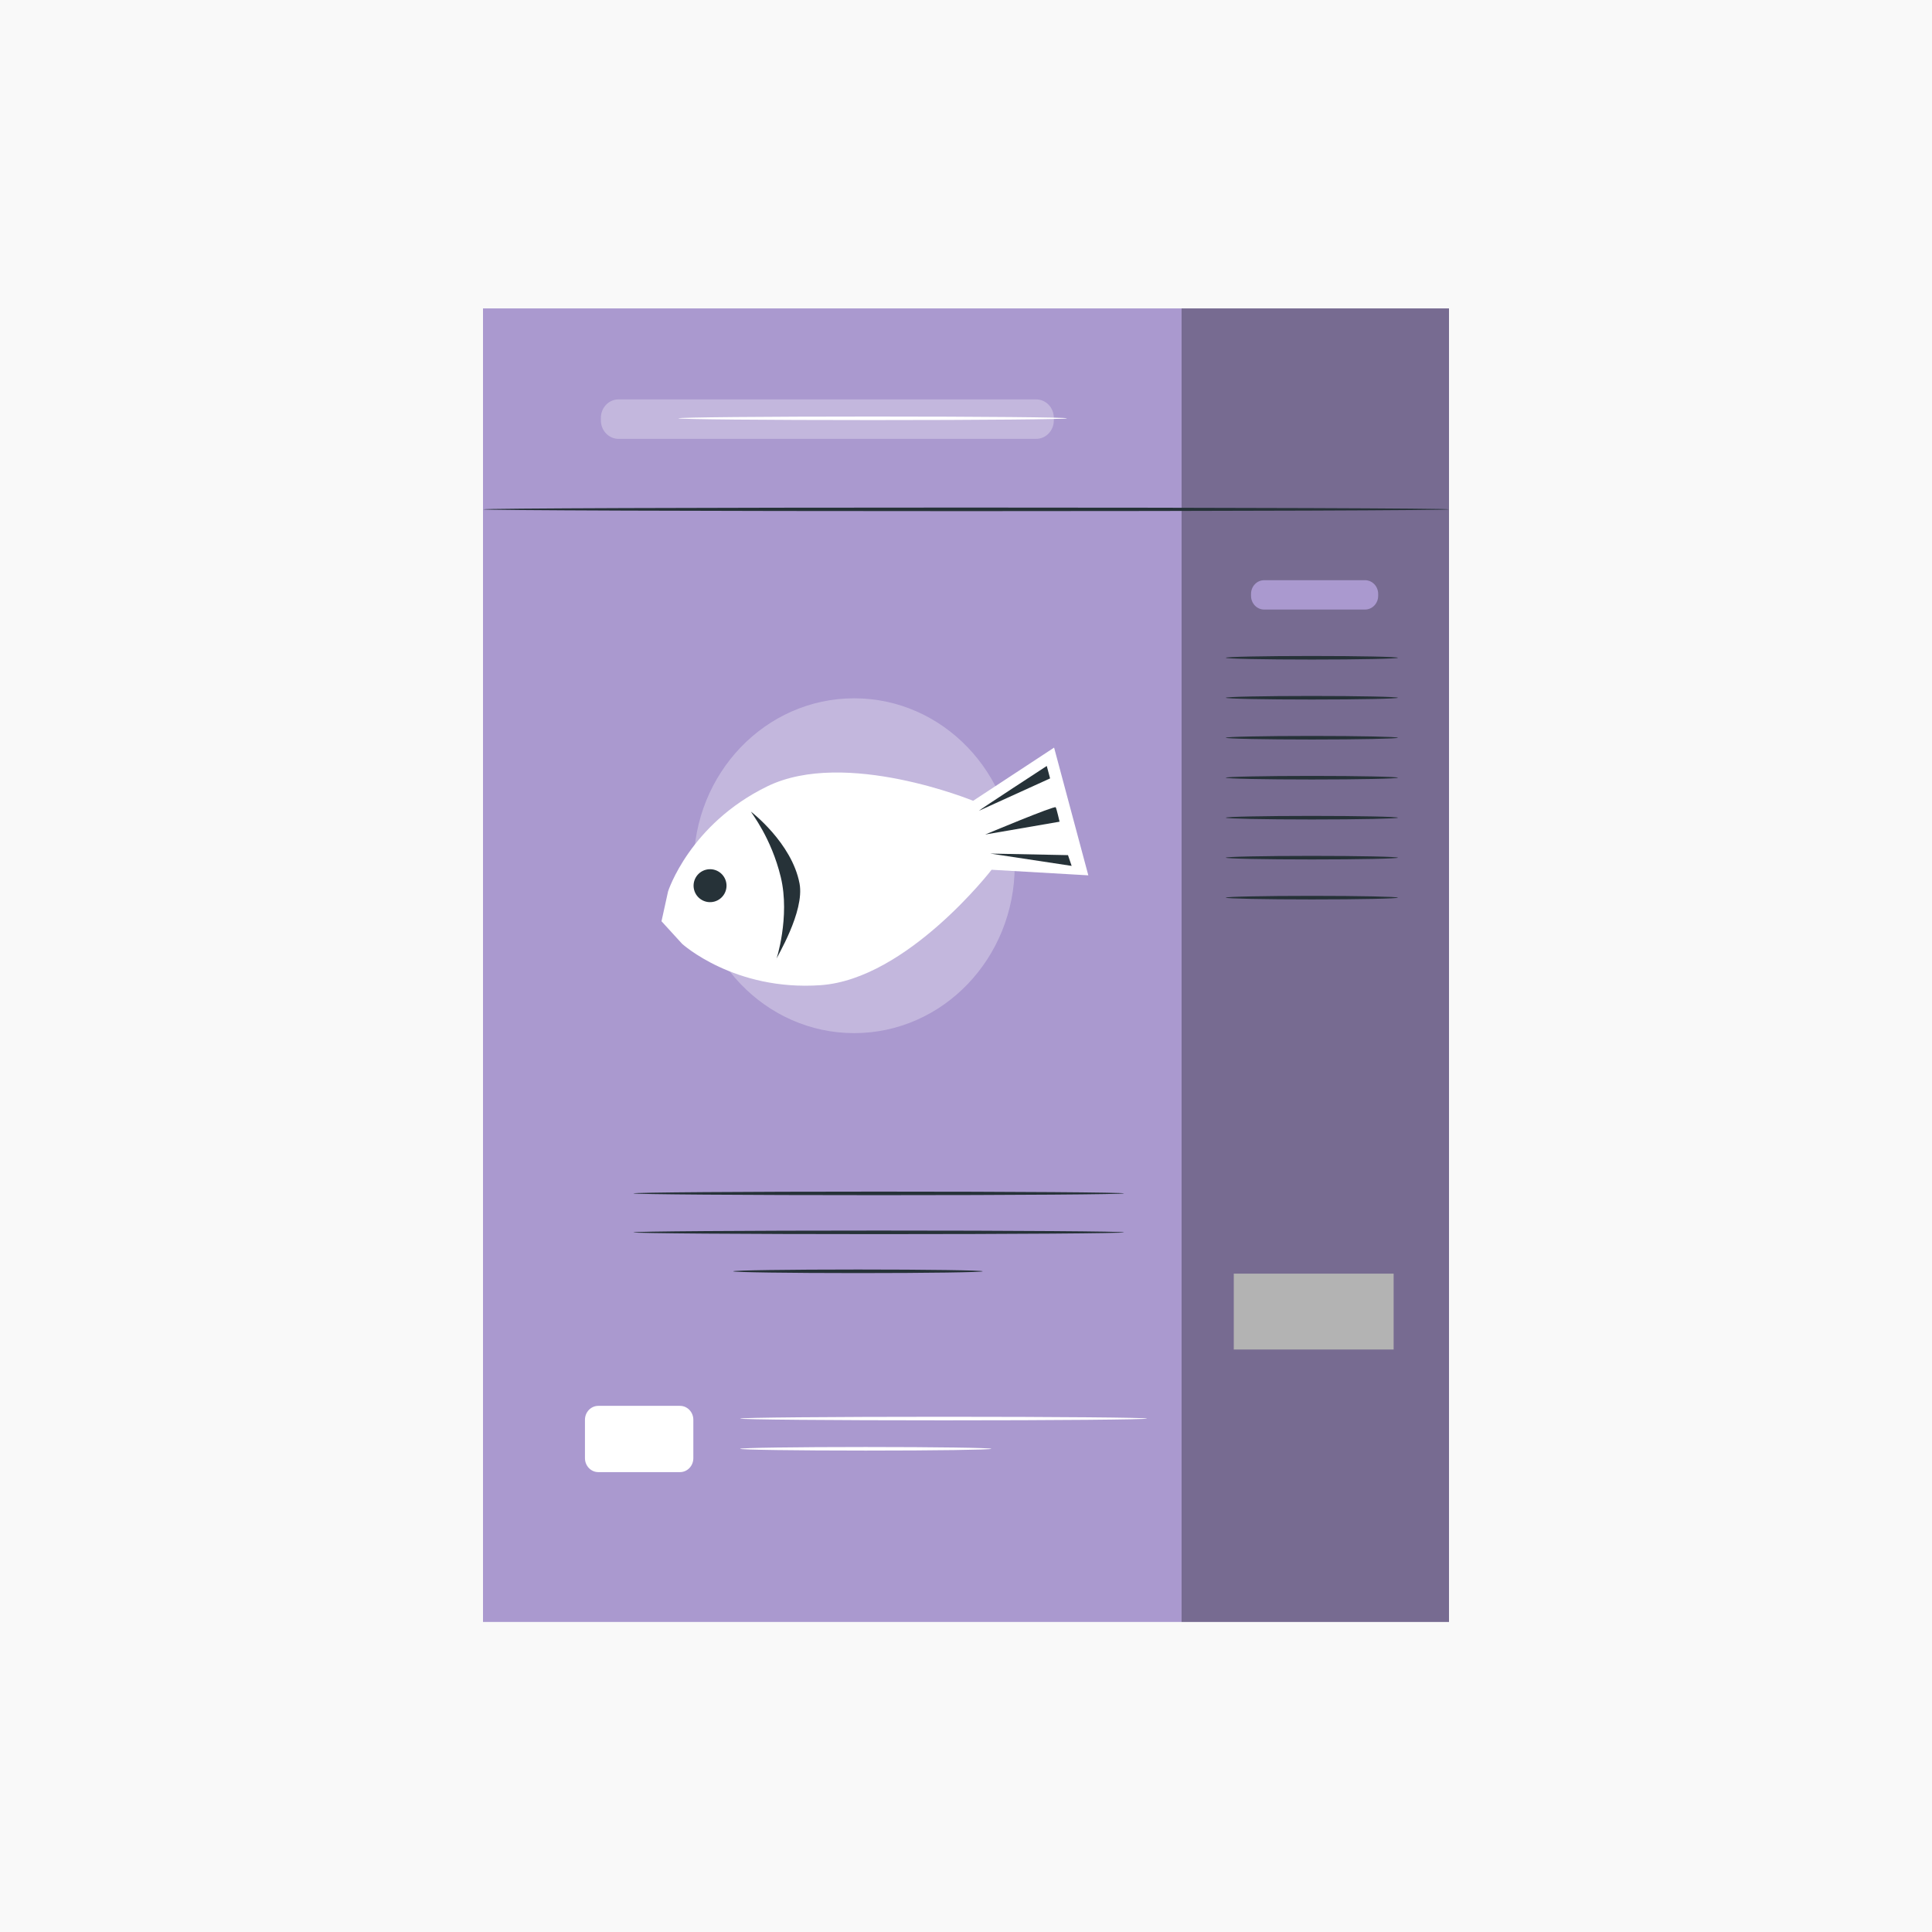 <svg width="332" height="332" viewBox="0 0 332 332" fill="none" xmlns="http://www.w3.org/2000/svg">
<rect width="332" height="332" fill="#F9F9F9"/>
<path d="M83 278.72H249L249 53L83 53L83 278.72Z" fill="#AA99CF"/>
<path d="M212.015 231.903H239.486V218.866H212.015V231.903Z" fill="white"/>
<g opacity="0.3">
<path d="M146.785 177.534C162.018 177.534 174.367 164.654 174.367 148.767C174.367 132.879 162.018 120 146.785 120C131.552 120 119.203 132.879 119.203 148.767C119.203 164.654 131.552 177.534 146.785 177.534Z" fill="white"/>
</g>
<g opacity="0.3">
<path d="M106.294 75.414H178.055C179.732 75.414 181.091 73.997 181.091 72.248V71.799C181.091 70.05 179.732 68.633 178.055 68.633H106.294C104.617 68.633 103.258 70.05 103.258 71.799V72.248C103.258 73.997 104.617 75.414 106.294 75.414Z" fill="white"/>
</g>
<g opacity="0.3">
<path d="M203.048 278.72H249L249 53H203.048L203.048 278.72Z" fill="black"/>
</g>
<path d="M210.637 113.033C210.637 112.863 217.261 112.727 225.43 112.727C233.602 112.727 240.224 112.864 240.224 113.033C240.224 113.203 233.601 113.339 225.43 113.339C217.261 113.34 210.637 113.203 210.637 113.033Z" fill="#263238"/>
<path d="M210.637 119.903C210.637 119.733 217.261 119.597 225.43 119.597C233.602 119.597 240.224 119.735 240.224 119.903C240.224 120.073 233.601 120.209 225.43 120.209C217.261 120.211 210.637 120.073 210.637 119.903Z" fill="#263238"/>
<path d="M210.637 126.773C210.637 126.603 217.261 126.466 225.43 126.466C233.602 126.466 240.224 126.604 240.224 126.773C240.224 126.941 233.601 127.079 225.43 127.079C217.261 127.08 210.637 126.942 210.637 126.773Z" fill="#263238"/>
<path d="M210.637 133.643C210.637 133.473 217.261 133.336 225.43 133.336C233.602 133.336 240.224 133.473 240.224 133.643C240.224 133.813 233.601 133.949 225.43 133.949C217.261 133.95 210.637 133.813 210.637 133.643Z" fill="#263238"/>
<path d="M210.637 140.514C210.637 140.344 217.261 140.208 225.43 140.208C233.602 140.208 240.224 140.345 240.224 140.514C240.224 140.682 233.601 140.82 225.43 140.82C217.261 140.82 210.637 140.682 210.637 140.514Z" fill="#263238"/>
<path d="M210.637 147.384C210.637 147.214 217.261 147.078 225.43 147.078C233.602 147.078 240.224 147.214 240.224 147.384C240.224 147.554 233.601 147.69 225.43 147.69C217.261 147.69 210.637 147.553 210.637 147.384Z" fill="#263238"/>
<path d="M210.637 154.254C210.637 154.084 217.261 153.947 225.43 153.947C233.602 153.947 240.224 154.085 240.224 154.254C240.224 154.423 233.601 154.56 225.43 154.56C217.261 154.56 210.637 154.422 210.637 154.254Z" fill="#263238"/>
<path d="M217.237 104.746H234.571C235.818 104.746 236.829 103.693 236.829 102.392V102.058C236.829 100.759 235.819 99.704 234.571 99.704H217.237C215.991 99.704 214.981 100.758 214.981 102.058V102.392C214.98 103.692 215.99 104.746 217.237 104.746Z" fill="#AA99CF"/>
<path d="M249 87.528C249 87.698 211.837 87.834 166.004 87.834C120.156 87.834 83.001 87.697 83.001 87.528C83.001 87.359 120.156 87.222 166.004 87.222C211.837 87.222 249 87.359 249 87.528Z" fill="#263238"/>
<path d="M183.362 71.884C183.362 72.054 168.408 72.19 149.967 72.19C131.519 72.19 116.568 72.052 116.568 71.884C116.568 71.714 131.519 71.578 149.967 71.578C168.408 71.578 183.362 71.716 183.362 71.884Z" fill="white"/>
<path d="M116.849 252.973H102.817C101.55 252.973 100.521 251.901 100.521 250.579V243.98C100.521 242.658 101.55 241.585 102.817 241.585H116.849C118.117 241.585 119.145 242.658 119.145 243.98V250.579C119.145 251.901 118.117 252.973 116.849 252.973Z" fill="white"/>
<path d="M193.163 205.075C193.163 205.245 174.285 205.381 151.002 205.381C127.711 205.381 108.836 205.243 108.836 205.075C108.836 204.906 127.711 204.769 151.002 204.769C174.284 204.767 193.163 204.905 193.163 205.075Z" fill="#263238"/>
<path d="M193.163 211.769C193.163 211.939 174.285 212.076 151.002 212.076C127.711 212.076 108.836 211.938 108.836 211.769C108.836 211.6 127.711 211.463 151.002 211.463C174.284 211.462 193.163 211.6 193.163 211.769Z" fill="#263238"/>
<path d="M168.878 218.464C168.878 218.633 159.275 218.77 147.431 218.77C135.583 218.77 125.981 218.632 125.981 218.464C125.981 218.294 135.583 218.157 147.431 218.157C159.275 218.156 168.878 218.294 168.878 218.464Z" fill="#263238"/>
<path d="M197.117 243.769C197.117 243.939 181.458 244.076 162.145 244.076C142.827 244.076 127.171 243.938 127.171 243.769C127.171 243.601 142.827 243.463 162.145 243.463C181.457 243.462 197.117 243.6 197.117 243.769Z" fill="white"/>
<path d="M170.362 248.965C170.362 249.134 160.692 249.271 148.767 249.271C136.838 249.271 127.171 249.133 127.171 248.965C127.171 248.795 136.838 248.658 148.767 248.658C160.691 248.658 170.362 248.795 170.362 248.965Z" fill="white"/>
<path d="M167.226 137.612C167.226 137.612 145.274 128.597 131.88 135.116C118.486 141.636 114.803 153.181 114.803 153.181L113.674 158.31L117.216 162.188C117.216 162.188 126.179 170.345 141.038 169.294C155.897 168.243 170.401 149.46 170.401 149.46L187.02 150.42L184.079 139.445L181.139 128.471L167.226 137.612Z" fill="white"/>
<path d="M124.751 151.466C125.155 152.976 124.259 154.528 122.749 154.933C121.24 155.337 119.688 154.441 119.283 152.931C118.878 151.421 119.774 149.869 121.284 149.464C122.794 149.06 124.346 149.955 124.751 151.466Z" fill="#263238"/>
<path d="M168.207 139.333C168.418 139.094 179.879 131.627 179.879 131.627L180.451 133.763L168.207 139.333Z" fill="#263238"/>
<path d="M169.298 143.406C169.298 143.406 181.238 138.405 181.415 138.724C181.592 139.043 182.079 141.202 182.079 141.202L169.298 143.406Z" fill="#263238"/>
<path d="M170.176 146.681L183.527 146.95L184.154 148.797L170.176 146.681Z" fill="#263238"/>
<path d="M129.049 139.477C129.118 139.733 132.536 143.945 134.174 150.741C135.812 157.537 133.365 165.153 133.382 164.874C133.398 164.594 138.31 156.662 137.394 151.823C136.07 144.83 129.049 139.477 129.049 139.477Z" fill="#263238"/>
</svg>
